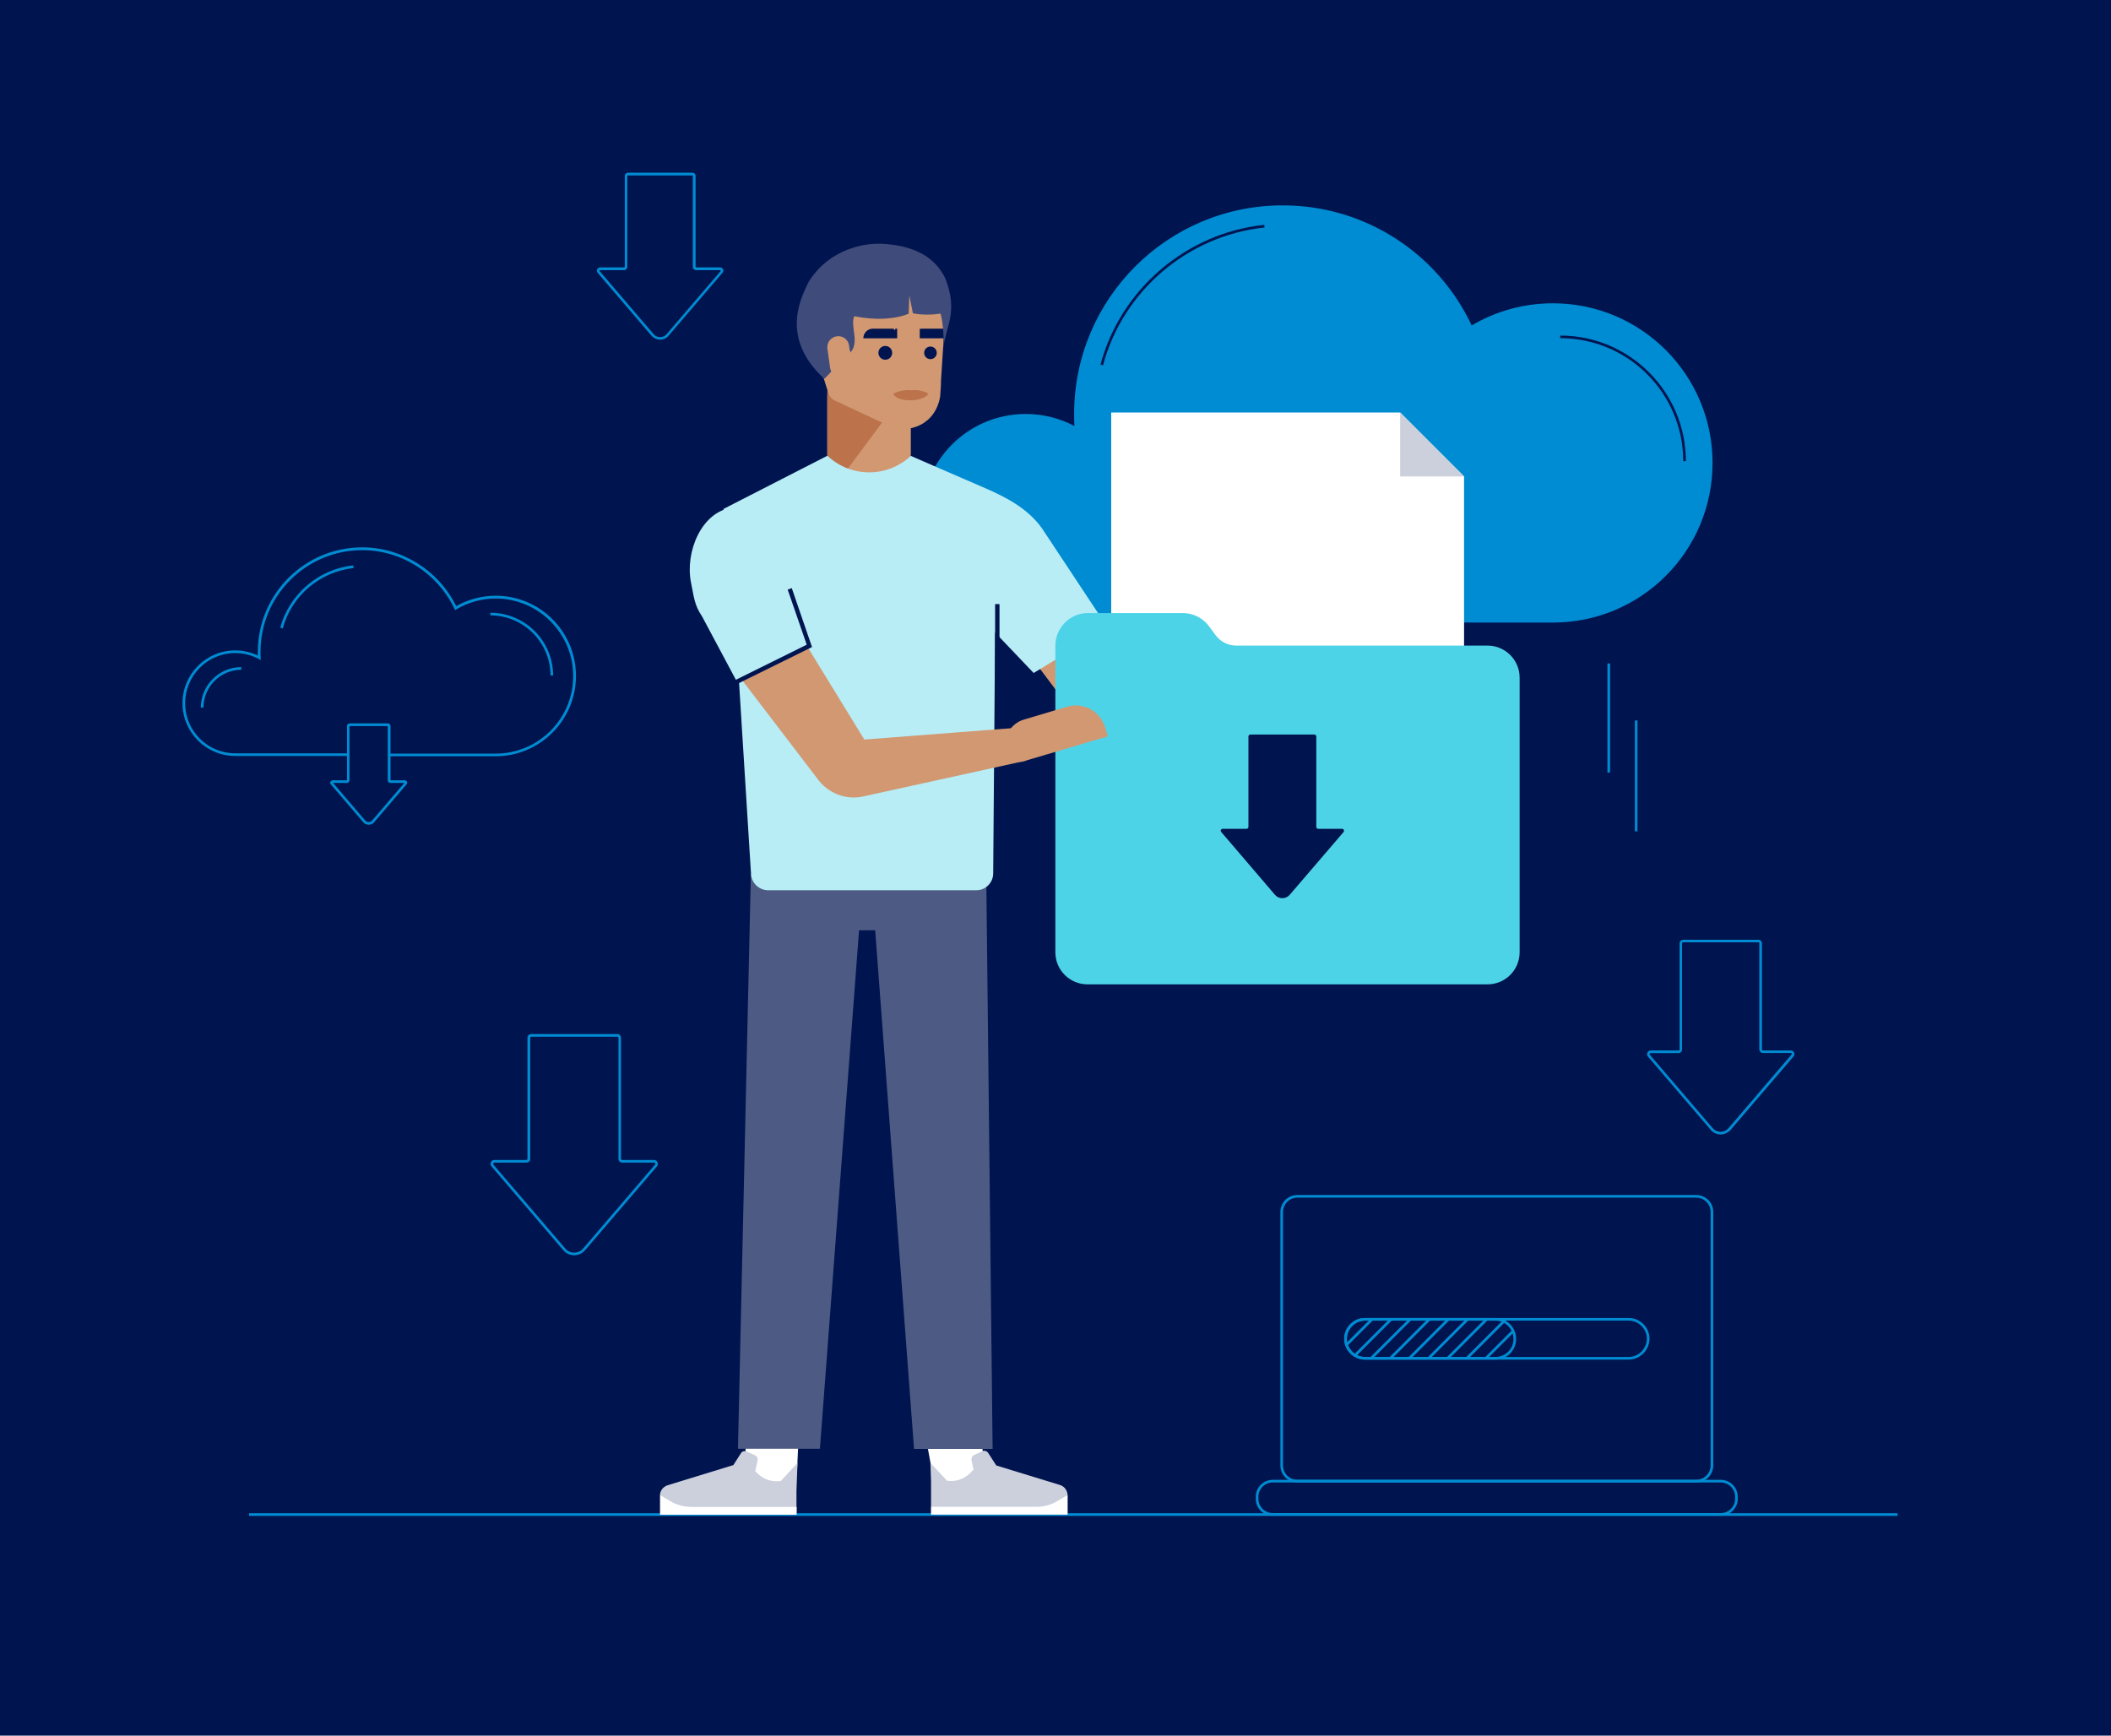 <?xml version="1.0" encoding="UTF-8"?>
<svg xmlns="http://www.w3.org/2000/svg" xmlns:xlink="http://www.w3.org/1999/xlink" version="1.1" id="Layer_1" x="0px" y="0px" viewBox="0 0 1440 1184" style="enable-background:new 0 0 1440 1184;" xml:space="preserve">
<style type="text/css">
	.st0{fill:#001450;}
	.st1{fill:#008CD2;}
	.st2{fill:#FFFFFF;}
	.st3{fill:#CCD0DC;}
	.st4{fill:#D29871;}
	.st5{fill:#BC734B;}
	.st6{fill:#4D5B84;}
	.st7{fill:#008BD1;}
	.st8{fill-rule:evenodd;clip-rule:evenodd;fill:#001450;}
	.st9{fill:#3E4B7B;}
	.st10{fill:#B8EDF6;}
	.st11{fill:#4DD3E8;}
	.st12{clip-path:url(#SVGID_00000159457202442921184170000013571974265096131981_);}
</style>
<g id="HG">
	<g>
		<rect x="-3.9" y="-4.6" class="st0" width="1447.8" height="1193.3"></rect>
	</g>
</g>
<g id="Ebene_1">
	<g>
		<path class="st1" d="M1173.7,773.9c-2.6,0-5-1.1-6.6-3l-43.1-50.3c-0.6-0.7-0.6-1.7-0.2-2.6c0.4-0.9,1.3-1.4,2.2-1.4h19.1    c0.3,0,0.6-0.3,0.6-0.6v-72.5c0-1.3,1.1-2.4,2.4-2.4h51.4c1.3,0,2.4,1.1,2.4,2.4V716c0,0.3,0.3,0.6,0.6,0.6h19.1    c0.9,0,1.8,0.5,2.2,1.4c0.4,0.9,0.3,1.8-0.3,2.6l-43.1,50.3C1178.6,772.8,1176.2,773.9,1173.7,773.9z M1125.9,718.4    c-0.4,0-0.5,0.3-0.6,0.4c-0.1,0.2-0.1,0.5,0,0.6l43.1,50.3c1.3,1.5,3.2,2.4,5.3,2.4c2,0,4-0.9,5.3-2.4l43.1-50.3    c0.2-0.3,0.1-0.6,0.1-0.7c-0.1-0.1-0.2-0.4-0.6-0.4h-19.1c-1.3,0-2.4-1.1-2.4-2.4v-72.5c0-0.3-0.3-0.6-0.6-0.6H1148    c-0.3,0-0.6,0.3-0.6,0.6V716c0,1.3-1.1,2.4-2.4,2.4H1125.9z"></path>
	</g>
	<g>
		<path class="st0" d="M1157.1,1010.4H885c-5.9,0-10.7-4.8-10.7-10.7V826.8c0-5.9,4.8-10.7,10.7-10.7h272.1    c5.9,0,10.7,4.8,10.7,10.7v172.9C1167.8,1005.6,1162.9,1010.4,1157.1,1010.4z"></path>
		<path class="st1" d="M1157.1,1011.3H885c-6.4,0-11.6-5.2-11.6-11.6V826.8c0-6.4,5.2-11.6,11.6-11.6h272.1    c6.4,0,11.6,5.2,11.6,11.6v172.9C1168.7,1006.1,1163.5,1011.3,1157.1,1011.3z M885,817c-5.4,0-9.8,4.4-9.8,9.8v172.9    c0,5.4,4.4,9.8,9.8,9.8h272.1c5.3,0,9.8-4.5,9.8-9.8V826.8c0-5.4-4.4-9.8-9.8-9.8H885z"></path>
	</g>
	<g>
		<path class="st1" d="M1173.8,1034H868.2c-6.4,0-11.6-5.2-11.6-11.6v-1.3c0-6.4,5.2-11.6,11.6-11.6h305.6c6.4,0,11.6,5.2,11.6,11.6    v1.3C1185.4,1028.8,1180.2,1034,1173.8,1034z M868.2,1011.3c-5.4,0-9.8,4.4-9.8,9.8v1.3c0,5.4,4.4,9.8,9.8,9.8h305.6    c5.4,0,9.8-4.4,9.8-9.8v-1.3c0-5.4-4.4-9.8-9.8-9.8H868.2z"></path>
	</g>
	<g>
		<path class="st1" d="M391.6,856.3C391.6,856.3,391.6,856.3,391.6,856.3c-2.9,0-5.6-1.3-7.4-3.5l-49-57.2c-0.7-0.8-0.8-1.9-0.3-2.8    c0.5-1,1.4-1.5,2.4-1.5H359c0.5,0,0.8-0.4,0.8-0.8V708c0-1.5,1.1-2.6,2.6-2.6H421c1.5,0,2.6,1.1,2.6,2.6v82.5    c0,0.5,0.4,0.8,0.8,0.8h21.7c1.1,0,2,0.6,2.4,1.6c0.4,1,0.3,2.1-0.4,2.8l-49,57.2C397.2,855.1,394.5,856.3,391.6,856.3z     M337.3,793.1c-0.5,0-0.7,0.4-0.8,0.5c-0.1,0.2-0.2,0.6,0.1,0.9l49,57.2c1.5,1.8,3.7,2.8,6,2.8c0,0,0,0,0.1,0c2.3,0,4.6-1,6.1-2.8    l49-57.2c0.3-0.4,0.2-0.8,0.2-0.9c-0.1-0.1-0.3-0.5-0.8-0.5h-21.7c-1.5,0-2.6-1.1-2.6-2.6V708c0-0.4-0.3-0.8-0.8-0.8h-58.6    c-0.4,0-0.8,0.3-0.8,0.8v82.5c0,1.5-1.1,2.6-2.6,2.6H337.3z"></path>
	</g>
	<g>
		<g>
			<g>
				<path class="st1" d="M699.7,424.6c-39.3,0-71.1-31.8-71.1-71.1s31.8-71.1,71.1-71.1c12,0,23.3,3,33.2,8.2      c-0.2-2.7-0.2-5.4-0.2-8.2c0-78.6,63.7-142.3,142.3-142.3c57,0,106.2,33.5,128.9,81.9c16.2-9.6,35.2-15.1,55.4-15.1      c60.1,0,108.9,48.7,108.9,108.9s-48.7,108.9-108.9,108.9L699.7,424.6L699.7,424.6z"></path>
			</g>
			<g>
				<path class="st0" d="M1150,314.6h-1.8c0-46.3-37.6-83.9-83.9-83.9v-1.8C1111.6,228.9,1150,267.3,1150,314.6z"></path>
			</g>
			<g>
				<path class="st0" d="M752.4,249.2l-1.7-0.5c13.8-51.5,58.7-89.8,111.7-95.3l0.2,1.8C810.3,160.7,766,198.4,752.4,249.2z"></path>
			</g>
		</g>
		<g>
			<path class="st0" d="M169.9,1033.2h1124.5"></path>
			<rect x="169.9" y="1032.3" class="st1" width="1124.5" height="1.8"></rect>
		</g>
		<g>
			<g>
				<path class="st2" d="M543.6,1005.1l4.1-86.4l-41.6-0.4l3.1,87.4l8.3,10l18,0.4L543.6,1005.1z"></path>
			</g>
			<g>
				<path class="st3" d="M544,998l-11.4,12.3c-0.9,0.1-1.7,0.2-2.6,0.2c-2.7,0-5.3-0.5-7.8-1.6c-2.4-1.1-4.6-2.7-6.4-4.7      c-0.2-0.2-0.4-0.4-0.6-0.6l1.6-7.3c0.2-0.7,0.1-1.5-0.3-2.1c-0.3-0.7-0.9-1.2-1.6-1.5l-5.4-2.5c-0.7-0.3-1.5-0.4-2.3-0.2      s-1.4,0.7-1.8,1.4l-5,7.8v0.2l-45,13.8c-1.5,0.5-2.8,1.4-3.8,2.7c-0.9,1.3-1.5,2.8-1.4,4.4v13h93.1v-16.2L544,998z"></path>
			</g>
			<g>
				<path class="st2" d="M450.4,1020l6.9,4.1c4.2,2.5,9.1,3.8,14,3.9h72.1v5.2h-93L450.4,1020z"></path>
			</g>
			<g>
				<path class="st2" d="M636.1,1005.5L620.5,920l41.6-0.4l10.1,86l-9.9,10.5l-18,0.4L636.1,1005.5z"></path>
			</g>
			<g>
				<path class="st3" d="M726.8,1015.7c-0.9-1.3-2.3-2.2-3.8-2.7l-43.4-13.3l0,0l-5.5-8.5c-0.4-0.7-1.1-1.1-1.8-1.4      c-0.8-0.2-1.6-0.2-2.3,0.2l-5.4,2.5c-0.7,0.3-1.2,0.8-1.6,1.5c-0.3,0.7-0.4,1.4-0.3,2.1l1.4,6.5c-0.5,0.5-1.1,0.9-1.5,1.4      c-1.8,2-3.9,3.6-6.4,4.7c-2.4,1.1-5.1,1.7-7.8,1.6c-0.8,0-1.6-0.1-2.4-0.2L634.7,998l0.4,12.7v22.5h93.1v-13      C728.3,1018.6,727.7,1017,726.8,1015.7z"></path>
			</g>
			<g>
				<path class="st2" d="M728.2,1019.9l-6.9,4.1c-4.2,2.5-9.1,3.9-14,3.9h-72.1v5.2h93V1019.9z"></path>
			</g>
			<g>
				<path class="st4" d="M591.7,242h2.3c15.1,0,27.3,12.9,27.3,28.8v38.8c0,15.9-12.2,28.8-27.3,28.8h-2.3      c-15.1,0-27.4-12.9-27.4-28.8v-38.8C564.4,255,576.6,242,591.7,242z"></path>
			</g>
			<g>
				<path class="st5" d="M564.4,338.5l49.8-67.1l-49.8-5.4V338.5z"></path>
			</g>
			<g>
				<path class="st6" d="M512.2,596.2l-8.8,392.1h55.9L586,634.6h11l26.5,353.8h53.6l-4.3-388.1"></path>
			</g>
			<g>
				<rect x="629.6" y="412" class="st7" width="32.6" height="4.9"></rect>
			</g>
			<g>
				<path class="st4" d="M641.9,259.5l3.5-54.4c-9.8-18.6-27-32.1-47.3-37.4l-0.4-0.1c-19.8,3.9-36.6,17.1-45.1,35.4l-4.8,10.4      l17.3,54.9c0.7,2.1,2.2,3.9,4.3,4.9l37.7,17.6c12.5,5.3,30.9-0.8,34.2-20.2C642,262.1,641.9,259.5,641.9,259.5z"></path>
			</g>
			<g>
				<circle class="st0" cx="603.9" cy="240.7" r="4.7"></circle>
			</g>
			<g>
				<circle class="st0" cx="634.7" cy="240.7" r="4.3"></circle>
			</g>
			<g>
				<path class="st8" d="M610.9,224.2l-0.7,1.2l-0.6-1.2h-14.1c-3.7,0-6.6,3-6.6,6.6H612v-6.6H610.9z"></path>
			</g>
			<g>
				<path class="st8" d="M627.7,224.2l0.2,0.5l0.2-0.5h15.8c3.6,0,6.6,3,6.6,6.6h-23.1v-6.6H627.7z"></path>
			</g>
			<g>
				<path class="st9" d="M551.6,192.3c-2.7,6.6-21.9,36.4,10.7,66.1c11.6-10.9,17-25.6,17.7-17.8c6.6-7.2-0.2-17.9,2.7-24.9      c16.6,3.3,29.7,1.5,37.1-1.7l0.5-12.5l2.4,12.1c0.4,0.4,9.9,1.9,18.8,0.3c1.2,3.1,2.6,13.7,2,23.6c1.5-14.8,10.3-24.1,1.5-47.2      c-8.4-18.3-27.2-23.2-43.5-24C585,165.6,563.5,172.8,551.6,192.3z"></path>
			</g>
			<g>
				<path class="st4" d="M570.8,229.4L570.8,229.4c4.1-0.6,7.9,2.3,8.4,6.4l1.8,12.9c0.6,4.1-2.3,7.9-6.4,8.4l0,0      c-4.1,0.6-7.9-2.3-8.4-6.4l-1.8-12.9C563.9,233.7,566.7,230,570.8,229.4z"></path>
			</g>
			<g>
				<path class="st5" d="M626.2,266.2c-1.2-0.2-2.8,0-4.5,0s-3.1-0.2-4.5,0c-6.7,1-7.9,2.6-7.9,2.6s1.9,4.3,11.5,4.3      s12.5-4.3,12.5-4.3S632.7,267.3,626.2,266.2z"></path>
			</g>
		</g>
		<g>
			<g>
				<g>
					<polygon class="st4" points="749.7,509.8 694.4,436.3 733,408.3 762.5,452.4 834.3,409.8 851,422.6      "></polygon>
				</g>
			</g>
			<g>
				<path class="st10" d="M564.4,310.9l-70.9,36.3l7.9,74.6l10.9,174.4c0.3,6.2,5.5,11.1,11.7,11.1h142c6.4,0,11.5-5.2,11.5-11.5      l1.3-164.3l26.3,27.6l50.6-30.8l-44.8-67.7c-9.8-14-25.6-21.8-38.2-27.3L621.3,311l0,0C605.3,326,580.4,326,564.4,310.9      L564.4,310.9z"></path>
			</g>
			<g>
				<g>
					<path class="st11" d="M787,418.2h64.6c7.1,0,13.8,3.4,18,9.1l4.5,6.1c3.3,4.5,8.5,7.1,14,7.1H787V418.2z"></path>
				</g>
				<g>
					<polygon class="st2" points="998.7,572.3 758,572.3 758,281.4 955.1,281.4 998.7,325      "></polygon>
				</g>
				<g>
					<polygon class="st3" points="955.1,325 998.7,325 998.7,325 955.1,281.4      "></polygon>
				</g>
				<g>
					<path class="st11" d="M829.3,433.4l-4.5-6.1c-4.2-5.7-10.9-9.1-18-9.1h-64.6c-12.3,0-22.3,10-22.3,22.3l0,0v11.9v197.2       c0,12.1,9.8,21.9,21.9,21.9h272.9c12.1,0,21.9-9.8,21.9-21.9V462.3c0-12.1-9.8-21.9-21.9-21.9H843.3       C837.8,440.4,832.6,437.8,829.3,433.4z"></path>
				</g>
				<g>
					<g>
						<path class="st0" d="M834,565.4h16.3c0.7,0,1.3-0.6,1.3-1.3v-61.7c0-0.7,0.6-1.3,1.3-1.3h21.8h21.9c0.7,0,1.3,0.6,1.3,1.3        v61.7c0,0.7,0.6,1.3,1.3,1.3h16.3c1.1,0,1.7,1.3,1,2.2l-36.7,42.8c-2.7,3.1-7.5,3.1-10.1,0L833,567.5        C832.3,566.7,832.9,565.4,834,565.4z"></path>
					</g>
				</g>
			</g>
			<g>
				<g>
					<path class="st4" d="M557.2,530.7l-57.3-75l43.5-26.5l46.2,75.3l107.4-8.3l2.9,22.7l-111,24.4C576.8,546,564.3,541,557.2,530.7       z"></path>
				</g>
			</g>
			<g>
				<path class="st10" d="M511.5,344.9l45.3,92.9l-54.3,26.9l-23.6-44.2c-5.4-8-5.5-13.4-7.5-22.9l0,0c-4.3-20.9,7.1-48.7,28.2-51.3      L511.5,344.9"></path>
			</g>
		</g>
		<g>
			<path class="st4" d="M686.5,512.8c-2.8-9.3,2.5-19.1,11.9-21.9l29.5-8.8c11-3.3,22.6,3,25.9,14l1.9,6.2l-57,16.9     C693.5,520.9,688.1,518,686.5,512.8z"></path>
		</g>
	</g>
	<g>
		<polygon class="st0" points="498.8,468.6 480.5,430.6 483.3,429.4 500.2,464.6 550.3,439.8 537.3,402.2 540.1,401.2 553.9,441.4       "></polygon>
	</g>
	<g>
		<rect x="678.8" y="412.1" class="st0" width="3" height="64.4"></rect>
	</g>
	<g>
		<g>
			<path class="st1" d="M338.1,515.9h-72.5v-1.8h72.5c29.2,0,52.9-23.7,52.9-52.9c0-29.2-23.7-52.9-52.9-52.9     c-9.4,0-18.7,2.6-26.9,7.4l-0.8,0.5l-0.4-0.9c-11.5-24.3-36.2-40-62.9-40c-38.3,0-69.4,31.1-69.4,69.4c0,1.4,0,2.8,0.1,4l0.1,1.6     l-1.4-0.8c-4.9-2.6-10.5-4-16-4c-18.9,0-34.2,15.3-34.2,34.2s15.3,34.2,34.2,34.2h77.2v1.8h-77.2c-19.9,0-36-16.1-36-36     c0-19.9,16.1-36,36-36c5.3,0,10.6,1.2,15.4,3.5c0-0.9,0-1.7,0-2.6c0-39.3,31.9-71.2,71.2-71.2c27.1,0,52.1,15.7,64.1,40.1     c8.3-4.7,17.6-7.1,27-7.1c30.2,0,54.7,24.5,54.7,54.7S368.3,515.9,338.1,515.9z"></path>
		</g>
		<g>
			<path class="st1" d="M251.5,562.6c-1.4,0-2.8-0.6-3.7-1.7l-22.1-25.8c-0.4-0.4-0.6-1.1-0.3-1.7c0.3-0.6,0.9-1.1,1.6-1.1h9.7     v-37.1c0-0.9,0.8-1.7,1.7-1.7h26.3c0.9,0,1.7,0.8,1.7,1.7v37.1h9.7c0.7,0,1.2,0.4,1.5,0.9c0.3,0.6,0.2,1.3-0.2,1.8l-22.1,25.8     C254.4,562,253,562.6,251.5,562.6z M227.2,534.1l21.9,25.6c0.6,0.7,1.5,1.1,2.4,1.1c0.9,0,1.8-0.4,2.4-1.1l21.9-25.6h-9.6     c-0.9,0-1.7-0.8-1.7-1.7v-37.1h-26.1v37.1c0,0.9-0.8,1.7-1.7,1.7H227.2z M227,533.2l0,0.9c0,0,0,0,0,0V533.2z M227,533.9     L227,533.9C227,533.9,227,533.9,227,533.9z"></path>
		</g>
		<g>
			<path class="st1" d="M377.3,460.8h-1.8c0-22.6-18.4-41-41-41V418C358.1,418,377.3,437.2,377.3,460.8z"></path>
		</g>
		<g>
			<path class="st1" d="M138.8,482.7H137c0-15.2,12.4-27.6,27.6-27.6v1.8C150.4,456.9,138.8,468.5,138.8,482.7z"></path>
		</g>
		<g>
			<path class="st1" d="M192.9,428.7l-1.7-0.5c6.1-22.9,26.1-40,49.8-42.5l0.2,1.8C218.2,390,198.8,406.5,192.9,428.7z"></path>
		</g>
	</g>
	<g>
		<g>
			<rect x="1096.5" y="452.6" class="st1" width="1.8" height="74.4"></rect>
		</g>
		<g>
			<rect x="1115.2" y="491.5" class="st1" width="1.8" height="75.6"></rect>
		</g>
	</g>
	<g>
		<path class="st1" d="M450.3,231.7c-2.2,0-4.3-1-5.8-2.6l-36.8-43c-0.6-0.7-0.7-1.6-0.3-2.4c0.4-0.8,1.2-1.3,2.1-1.3h16.3    c0.2,0,0.4-0.2,0.4-0.4v-62c0-1.2,1-2.2,2.2-2.2h43.9c1.2,0,2.2,1,2.2,2.2v62c0,0.2,0.2,0.4,0.4,0.4h16.3c0.8,0,1.6,0.5,2,1.2    c0.4,0.8,0.3,1.7-0.3,2.4l-36.8,43C454.6,230.8,452.5,231.7,450.3,231.7z M409.5,184.2c-0.3,0-0.4,0.2-0.5,0.3    c0,0.1-0.1,0.3,0.1,0.5l36.8,43c1.1,1.3,2.7,2,4.4,2s3.3-0.7,4.4-2l36.8-43c0.2-0.2,0.1-0.4,0-0.5c0-0.1-0.1-0.2-0.4-0.2h-16.3    c-1.2,0-2.2-1-2.2-2.2v-62c0-0.2-0.2-0.4-0.4-0.4h-43.9c-0.2,0-0.4,0.2-0.4,0.4v62c0,1.2-1,2.2-2.2,2.2H409.5z"></path>
	</g>
	<g>
		<path class="st1" d="M1110.9,927.5H931.2c-7.8,0-14.2-6.4-14.2-14.2s6.4-14.2,14.2-14.2H1111c7.8,0,14.2,6.4,14.2,14.2    C1125.1,921.1,1118.7,927.5,1110.9,927.5z M931.2,900.9c-6.8,0-12.4,5.6-12.4,12.4s5.6,12.4,12.4,12.4h179.7    c6.8,0,12.4-5.6,12.5-12.4c0-6.8-5.6-12.4-12.4-12.4H931.2z"></path>
	</g>
	<g>
		<path class="st1" d="M1020,927.5h-88.9c-7.8,0-14.2-6.4-14.2-14.2s6.4-14.2,14.2-14.2h88.9c7.8,0,14.2,6.4,14.2,14.2    c0.1,3.7-1.4,7.3-4,10C1027.5,926,1023.9,927.5,1020,927.5z M931.1,900.9c-6.8,0-12.4,5.6-12.4,12.4s5.6,12.4,12.4,12.4h88.9    c3.4,0,6.5-1.3,8.9-3.7c2.3-2.3,3.6-5.4,3.5-8.7c0-6.8-5.6-12.4-12.4-12.4H931.1z"></path>
	</g>
	<g>
		<g>
			<defs>
				<path id="SVGID_1_" d="M1020,926.6h-88.9c-7.4,0-13.3-6-13.3-13.3l0,0c0-7.4,6-13.3,13.3-13.3h88.9c7.4,0,13.3,6,13.3,13.3l0,0      C1033.4,920.6,1027.4,926.6,1020,926.6z"></path>
			</defs>
			<clipPath id="SVGID_00000090999758587639913940000011029520315254076304_">
				<use xlink:href="#SVGID_1_" style="overflow:visible;"></use>
			</clipPath>
			<g style="clip-path:url(#SVGID_00000090999758587639913940000011029520315254076304_);">
				<g>
					<path class="st1" d="M916.6,933.2c-0.2,0-0.5-0.1-0.6-0.3c-0.4-0.4-0.4-0.9,0-1.3l37.5-37.5c0.4-0.4,0.9-0.4,1.3,0       s0.4,0.9,0,1.3l-37.5,37.5C917.1,933.1,916.8,933.2,916.6,933.2z"></path>
				</g>
				<g>
					<path class="st1" d="M903.6,933.2c-0.2,0-0.5-0.1-0.6-0.3c-0.4-0.4-0.4-0.9,0-1.3l37.5-37.5c0.4-0.4,0.9-0.4,1.3,0       s0.4,0.9,0,1.3l-37.5,37.5C904.1,933.1,903.8,933.2,903.6,933.2z"></path>
				</g>
				<g>
					<path class="st1" d="M955.7,933.2c-0.2,0-0.5-0.1-0.6-0.3c-0.4-0.4-0.4-0.9,0-1.3l37.5-37.5c0.4-0.4,0.9-0.4,1.3,0       s0.4,0.9,0,1.3l-37.5,37.5C956.2,933.1,955.9,933.2,955.7,933.2z"></path>
				</g>
				<g>
					<path class="st1" d="M942.7,933.2c-0.2,0-0.5-0.1-0.6-0.3c-0.4-0.4-0.4-0.9,0-1.3l37.5-37.5c0.4-0.4,0.9-0.4,1.3,0       s0.4,0.9,0,1.3l-37.5,37.5C943.2,933.1,942.9,933.2,942.7,933.2z"></path>
				</g>
				<g>
					<path class="st1" d="M929.6,933.2c-0.2,0-0.5-0.1-0.6-0.3c-0.4-0.4-0.3-0.9,0-1.3l37.6-37.5c0.4-0.4,0.9-0.3,1.3,0       c0.4,0.4,0.3,0.9,0,1.3l-37.6,37.5C930.1,933.1,929.8,933.2,929.6,933.2z"></path>
				</g>
				<g>
					<path class="st1" d="M994.9,933.2c-0.2,0-0.5-0.1-0.6-0.3c-0.4-0.4-0.4-0.9,0-1.3l37.5-37.5c0.4-0.4,0.9-0.4,1.3,0       s0.4,0.9,0,1.3l-37.5,37.5C995.4,933.1,995.1,933.2,994.9,933.2z"></path>
				</g>
				<g>
					<path class="st1" d="M981.8,933.2c-0.2,0-0.5-0.1-0.6-0.3c-0.4-0.4-0.4-0.9,0-1.3l37.5-37.5c0.4-0.4,0.9-0.4,1.3,0       s0.4,0.9,0,1.3l-37.5,37.5C982.3,933.1,982,933.2,981.8,933.2z"></path>
				</g>
				<g>
					<path class="st1" d="M968.8,933.2c-0.2,0-0.5-0.1-0.6-0.3c-0.4-0.4-0.4-0.9,0-1.3l37.5-37.5c0.4-0.4,0.9-0.4,1.3,0       s0.4,0.9,0,1.3l-37.5,37.5C969.3,933.1,969,933.2,968.8,933.2z"></path>
				</g>
				<g>
					<path class="st1" d="M1007.9,933.2c-0.2,0-0.5-0.1-0.6-0.3c-0.4-0.4-0.4-0.9,0-1.3l37.5-37.5c0.4-0.4,0.9-0.4,1.3,0       s0.4,0.9,0,1.3l-37.5,37.5C1008.4,933.1,1008.1,933.2,1007.9,933.2z"></path>
				</g>
			</g>
		</g>
	</g>
</g>
</svg>
